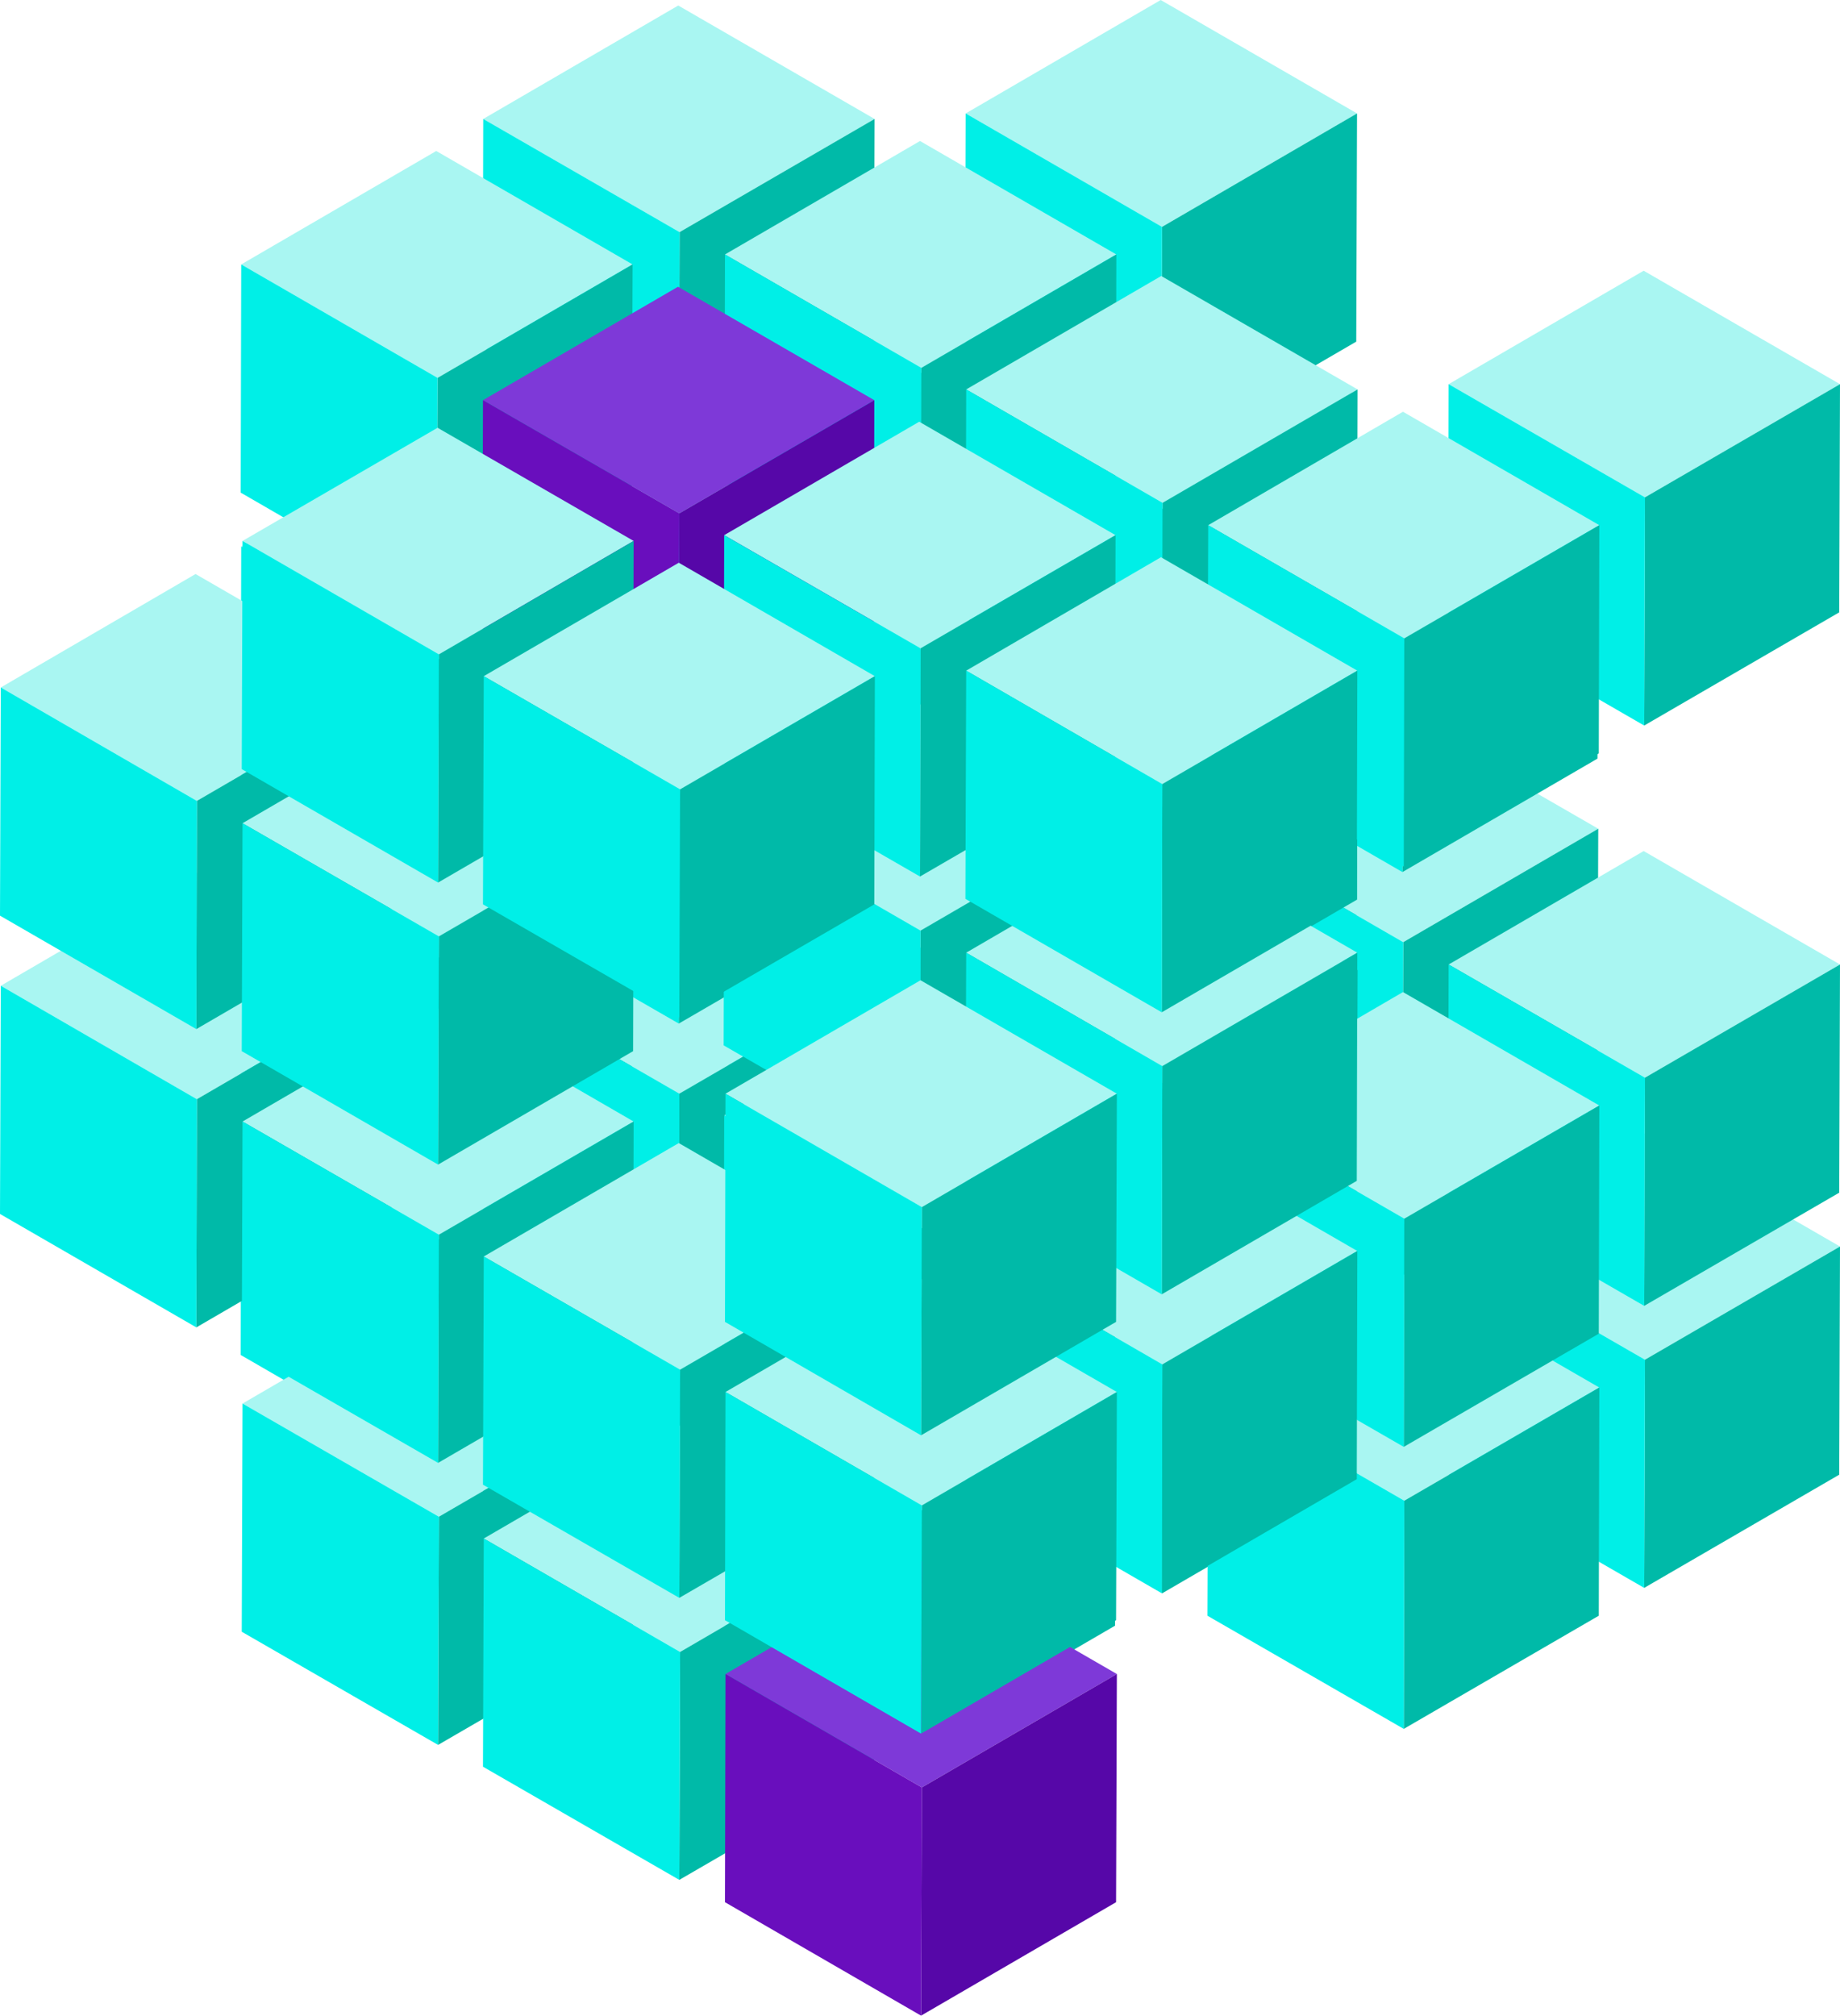 <?xml version="1.0" encoding="utf-8"?>
<!-- Generator: Adobe Illustrator 23.0.3, SVG Export Plug-In . SVG Version: 6.00 Build 0)  -->
<svg version="1.1" id="_xF91C_迹_x5F_1" xmlns="http://www.w3.org/2000/svg" xmlns:xlink="http://www.w3.org/1999/xlink" x="0px"
	 y="0px" viewBox="0 0 701 767.6" style="enable-background:new 0 0 701 767.6;" xml:space="preserve">
<style type="text/css">
	.st0{display:none;}
	.st1{display:inline;}
	.st2{fill:#FCDB38;}
	.st3{fill:#D28D10;}
	.st4{fill:#FCC103;}
	.st5{fill:#A9F6F2;}
	.st6{fill:#00BAA8;}
	.st7{fill:#00EFE7;}
	.st8{fill:#7E39D8;}
	.st9{fill:#5607A8;}
	.st10{fill:#690EBD;}
</style>
<g class="st0">
	<g class="st1">
		<polygon class="st2" points="917.7,449.4 843.4,492.6 768.7,449.4 843,406.3 		"/>
	</g>
	<g class="st1">
		<polygon class="st3" points="917.7,449.4 917.5,536.3 843.2,579.5 843.4,492.6 		"/>
	</g>
	<g class="st1">
		<polygon class="st4" points="843.4,492.6 843.2,579.5 768.4,536.3 768.7,449.4 		"/>
	</g>
</g>
<g>
	<g>
		<polygon class="st5" points="424.8,320 350.5,363.2 275.8,320 350.1,276.8 		"/>
	</g>
	<g>
		<polygon class="st6" points="424.8,320 424.6,406.9 350.3,450.1 350.5,363.2 		"/>
	</g>
	<g>
		<polygon class="st7" points="350.5,363.2 350.3,450.1 275.5,406.9 275.8,320 		"/>
	</g>
</g>
<g>
	<g>
		<polygon class="st5" points="517,371.6 442.7,414.8 367.9,371.6 442.2,328.4 		"/>
	</g>
	<g>
		<polygon class="st6" points="517,371.6 516.7,458.5 442.4,501.7 442.7,414.8 		"/>
	</g>
	<g>
		<polygon class="st7" points="442.7,414.8 442.4,501.7 367.6,458.5 367.9,371.6 		"/>
	</g>
</g>
<g>
	<g>
		<polygon class="st5" points="608.9,423 534.6,466.2 459.8,423 534.1,379.9 		"/>
	</g>
	<g>
		<polygon class="st6" points="608.9,423 608.6,509.9 534.3,553.1 534.6,466.2 		"/>
	</g>
	<g>
		<polygon class="st7" points="534.6,466.2 534.3,553.1 459.5,509.9 459.8,423 		"/>
	</g>
</g>
<g>
	<g>
		<polygon class="st5" points="701,474.7 626.7,517.8 551.9,474.7 626.2,431.5 		"/>
	</g>
	<g>
		<polygon class="st6" points="701,474.7 700.7,561.6 626.4,604.7 626.7,517.8 		"/>
	</g>
	<g>
		<polygon class="st7" points="626.7,517.8 626.4,604.7 551.7,561.6 551.9,474.7 		"/>
	</g>
</g>
<g>
	<g>
		<polygon class="st5" points="333.2,373.7 258.9,416.9 184.1,373.7 258.4,330.5 		"/>
	</g>
	<g>
		<polygon class="st6" points="333.2,373.7 332.9,460.6 258.6,503.7 258.9,416.9 		"/>
	</g>
	<g>
		<polygon class="st7" points="258.9,416.9 258.6,503.7 183.9,460.6 184.1,373.7 		"/>
	</g>
</g>
<g>
	<g>
		<polygon class="st5" points="425.3,425.3 351,468.5 276.2,425.3 350.5,382.1 		"/>
	</g>
	<g>
		<polygon class="st6" points="425.3,425.3 425.1,512.2 350.8,555.4 351,468.5 		"/>
	</g>
	<g>
		<polygon class="st7" points="351,468.5 350.8,555.4 276,512.2 276.2,425.3 		"/>
	</g>
</g>
<g>
	<g>
		<polygon class="st5" points="517.2,476.7 442.9,519.9 368.1,476.7 442.4,433.6 		"/>
	</g>
	<g>
		<polygon class="st6" points="517.2,476.7 517,563.6 442.7,606.8 442.9,519.9 		"/>
	</g>
	<g>
		<polygon class="st7" points="442.9,519.9 442.7,606.8 367.9,563.6 368.1,476.7 		"/>
	</g>
</g>
<g>
	<g>
		<polygon class="st5" points="609.3,528.4 535,571.5 460.3,528.4 534.5,485.2 		"/>
	</g>
	<g>
		<polygon class="st6" points="609.3,528.4 609.1,615.3 534.8,658.4 535,571.5 		"/>
	</g>
	<g>
		<polygon class="st7" points="535,571.5 534.8,658.4 460,615.3 460.3,528.4 		"/>
	</g>
</g>
<g>
	<g>
		<polygon class="st5" points="241,429.1 166.7,472.3 91.9,429.1 166.2,386 		"/>
	</g>
	<g>
		<polygon class="st6" points="241,429.1 240.7,516 166.4,559.2 166.7,472.3 		"/>
	</g>
	<g>
		<polygon class="st7" points="166.7,472.3 166.4,559.2 91.7,516 91.9,429.1 		"/>
	</g>
</g>
<g>
	<g>
		<polygon class="st5" points="333.1,480.8 258.8,523.9 184,480.8 258.3,437.6 		"/>
	</g>
	<g>
		<polygon class="st6" points="333.1,480.8 332.9,567.7 258.6,610.8 258.8,523.9 		"/>
	</g>
	<g>
		<polygon class="st7" points="258.8,523.9 258.6,610.8 183.8,567.7 184,480.8 		"/>
	</g>
</g>
<g>
	<g>
		<polygon class="st5" points="425,532.2 350.7,575.4 275.9,532.2 350.2,489 		"/>
	</g>
	<g>
		<polygon class="st6" points="425,532.2 424.8,619.1 350.5,662.3 350.7,575.4 		"/>
	</g>
	<g>
		<polygon class="st7" points="350.7,575.4 350.5,662.3 275.7,619.1 275.9,532.2 		"/>
	</g>
</g>
<g>
	<polygon class="st5" points="241.4,534.5 167.2,577.6 92.4,534.5 166.7,491.3 	"/>
</g>
<g>
	<polygon class="st6" points="241.4,534.5 241.2,621.4 166.9,664.5 167.2,577.6 	"/>
</g>
<g>
	<polygon class="st7" points="167.2,577.6 166.9,664.5 92.1,621.4 92.4,534.5 	"/>
</g>
<g>
	<g>
		<polygon class="st5" points="333.3,585.9 259.1,629.1 184.3,585.9 258.6,542.7 		"/>
	</g>
	<g>
		<polygon class="st6" points="333.3,585.9 333.1,672.8 258.8,715.9 259.1,629.1 		"/>
	</g>
	<g>
		<polygon class="st7" points="259.1,629.1 258.8,715.9 184,672.8 184.3,585.9 		"/>
	</g>
</g>
<g>
	<g>
		<polygon class="st8" points="425.5,637.5 351.2,680.7 276.4,637.5 350.7,594.3 		"/>
	</g>
	<g>
		<polygon class="st9" points="425.5,637.5 425.2,724.4 350.9,767.6 351.2,680.7 		"/>
	</g>
	<g>
		<polygon class="st10" points="351.2,680.7 350.9,767.6 276.2,724.4 276.4,637.5 		"/>
	</g>
</g>
<g>
	<g>
		<g>
			<g>
				<polygon class="st5" points="424.8,212.6 350.5,255.8 275.8,212.6 350.1,169.4 				"/>
			</g>
			<g>
				<polygon class="st6" points="424.8,212.6 424.6,299.5 350.3,342.6 350.5,255.8 				"/>
			</g>
			<g>
				<polygon class="st7" points="350.5,255.8 350.3,342.6 275.5,299.5 275.8,212.6 				"/>
			</g>
		</g>
		<g>
			<g>
				<polygon class="st5" points="517,264.2 442.7,307.4 367.9,264.2 442.2,221 				"/>
			</g>
			<g>
				<polygon class="st6" points="517,264.2 516.7,351.1 442.4,394.3 442.7,307.4 				"/>
			</g>
			<g>
				<polygon class="st7" points="442.7,307.4 442.4,394.3 367.6,351.1 367.9,264.2 				"/>
			</g>
		</g>
		<g>
			<g>
				<polygon class="st5" points="608.9,315.6 534.6,358.8 459.8,315.6 534.1,272.5 				"/>
			</g>
			<g>
				<polygon class="st6" points="608.9,315.6 608.6,402.5 534.3,445.7 534.6,358.8 				"/>
			</g>
			<g>
				<polygon class="st7" points="534.6,358.8 534.3,445.7 459.5,402.5 459.8,315.6 				"/>
			</g>
		</g>
		<g>
			<g>
				<polygon class="st5" points="701,367.3 626.7,410.4 551.9,367.3 626.2,324.1 				"/>
			</g>
			<g>
				<polygon class="st6" points="701,367.3 700.7,454.2 626.4,497.3 626.7,410.4 				"/>
			</g>
			<g>
				<polygon class="st7" points="626.7,410.4 626.4,497.3 551.7,454.2 551.9,367.3 				"/>
			</g>
		</g>
	</g>
	<g>
		<g>
			<g>
				<polygon class="st5" points="333.2,266.3 258.9,309.4 184.1,266.3 258.4,223.1 				"/>
			</g>
			<g>
				<polygon class="st6" points="333.2,266.3 332.9,353.2 258.6,396.3 258.9,309.4 				"/>
			</g>
			<g>
				<polygon class="st7" points="258.9,309.4 258.6,396.3 183.9,353.2 184.1,266.3 				"/>
			</g>
		</g>
		<g>
			<g>
				<polygon class="st5" points="425.3,317.9 351,361.1 276.2,317.9 350.5,274.7 				"/>
			</g>
			<g>
				<polygon class="st6" points="425.3,317.9 425.1,404.8 350.8,448 351,361.1 				"/>
			</g>
			<g>
				<polygon class="st7" points="351,361.1 350.8,448 276,404.8 276.2,317.9 				"/>
			</g>
		</g>
		<g>
			<g>
				<polygon class="st5" points="517.2,369.3 442.9,412.5 368.1,369.3 442.4,326.2 				"/>
			</g>
			<g>
				<polygon class="st6" points="517.2,369.3 517,456.2 442.7,499.4 442.9,412.5 				"/>
			</g>
			<g>
				<polygon class="st7" points="442.9,412.5 442.7,499.4 367.9,456.2 368.1,369.3 				"/>
			</g>
		</g>
		<g>
			<g>
				<polygon class="st5" points="609.3,421 535,464.1 460.3,421 534.5,377.8 				"/>
			</g>
			<g>
				<polygon class="st6" points="609.3,421 609.1,507.9 534.8,551 535,464.1 				"/>
			</g>
			<g>
				<polygon class="st7" points="535,464.1 534.8,551 460,507.9 460.3,421 				"/>
			</g>
		</g>
	</g>
	<g>
		<g>
			<g>
				<polygon class="st5" points="241,321.7 166.7,364.9 91.9,321.7 166.2,278.6 				"/>
			</g>
			<g>
				<polygon class="st6" points="241,321.7 240.7,408.6 166.4,451.8 166.7,364.9 				"/>
			</g>
			<g>
				<polygon class="st7" points="166.7,364.9 166.4,451.8 91.7,408.6 91.9,321.7 				"/>
			</g>
		</g>
		<g>
			<g>
				<polygon class="st5" points="333.1,373.4 258.8,416.5 184,373.4 258.3,330.2 				"/>
			</g>
			<g>
				<polygon class="st6" points="333.1,373.4 332.9,460.3 258.6,503.4 258.8,416.5 				"/>
			</g>
			<g>
				<polygon class="st7" points="258.8,416.5 258.6,503.4 183.8,460.3 184,373.4 				"/>
			</g>
		</g>
		<g>
			<g>
				<polygon class="st5" points="425,424.8 350.7,468 275.9,424.8 350.2,381.6 				"/>
			</g>
			<g>
				<polygon class="st6" points="425,424.8 424.8,511.7 350.5,554.8 350.7,468 				"/>
			</g>
			<g>
				<polygon class="st7" points="350.7,468 350.5,554.8 275.7,511.7 275.9,424.8 				"/>
			</g>
		</g>
		<g>
			<g>
				<polygon class="st5" points="517.1,476.4 442.8,519.6 368.1,476.4 442.3,433.2 				"/>
			</g>
			<g>
				<polygon class="st6" points="517.1,476.4 516.9,563.3 442.6,606.5 442.8,519.6 				"/>
			</g>
			<g>
				<polygon class="st7" points="442.8,519.6 442.6,606.5 367.8,563.3 368.1,476.4 				"/>
			</g>
		</g>
	</g>
	<g>
		<g>
			<g>
				<polygon class="st5" points="149.3,375.4 75,418.6 0.3,375.4 74.5,332.2 				"/>
			</g>
			<g>
				<polygon class="st6" points="149.3,375.4 149.1,462.3 74.8,505.5 75,418.6 				"/>
			</g>
			<g>
				<polygon class="st7" points="75,418.6 74.8,505.5 0,462.3 0.3,375.4 				"/>
			</g>
		</g>
		<g>
			<g>
				<polygon class="st5" points="241.4,427.1 167.2,470.2 92.4,427.1 166.7,383.9 				"/>
			</g>
			<g>
				<polygon class="st6" points="241.4,427.1 241.2,513.9 166.9,557.1 167.2,470.2 				"/>
			</g>
			<g>
				<polygon class="st7" points="167.2,470.2 166.9,557.1 92.1,514 92.4,427.1 				"/>
			</g>
		</g>
		<g>
			<g>
				<polygon class="st5" points="333.3,478.5 259.1,521.6 184.3,478.5 258.6,435.3 				"/>
			</g>
			<g>
				<polygon class="st6" points="333.3,478.5 333.1,565.4 258.8,608.5 259.1,521.6 				"/>
			</g>
			<g>
				<polygon class="st7" points="259.1,521.6 258.8,608.5 184,565.4 184.3,478.5 				"/>
			</g>
		</g>
		<g>
			<g>
				<polygon class="st5" points="425.5,530.1 351.2,573.3 276.4,530.1 350.7,486.9 				"/>
			</g>
			<g>
				<polygon class="st6" points="425.5,530.1 425.2,617 350.9,660.2 351.2,573.3 				"/>
			</g>
			<g>
				<polygon class="st7" points="351.2,573.3 350.9,660.2 276.2,617 276.4,530.1 				"/>
			</g>
		</g>
	</g>
</g>
<g>
	<g>
		<polygon class="st5" points="424.8,99 350.5,142.2 275.8,99 350.1,55.8 		"/>
	</g>
	<g>
		<polygon class="st6" points="424.8,99 424.6,185.9 350.3,229 350.5,142.2 		"/>
	</g>
	<g>
		<polygon class="st7" points="350.5,142.2 350.3,229 275.5,185.9 275.8,99 		"/>
	</g>
</g>
<g>
	<g>
		<polygon class="st5" points="517,150.6 442.7,193.8 367.9,150.6 442.2,107.4 		"/>
	</g>
	<g>
		<polygon class="st6" points="517,150.6 516.7,237.5 442.4,280.7 442.7,193.8 		"/>
	</g>
	<g>
		<polygon class="st7" points="442.7,193.8 442.4,280.7 367.6,237.5 367.9,150.6 		"/>
	</g>
</g>
<g>
	<g>
		<polygon class="st5" points="608.9,202 534.6,245.2 459.8,202 534.1,158.9 		"/>
	</g>
	<g>
		<polygon class="st6" points="608.9,202 608.6,288.9 534.3,332.1 534.6,245.2 		"/>
	</g>
	<g>
		<polygon class="st7" points="534.6,245.2 534.3,332.1 459.5,288.9 459.8,202 		"/>
	</g>
</g>
<g>
	<g>
		<polygon class="st5" points="333.2,152.7 258.9,195.8 184.1,152.7 258.4,109.5 		"/>
	</g>
	<g>
		<polygon class="st6" points="333.2,152.7 332.9,239.6 258.6,282.7 258.9,195.8 		"/>
	</g>
	<g>
		<polygon class="st7" points="258.9,195.8 258.6,282.7 183.9,239.6 184.1,152.7 		"/>
	</g>
</g>
<g>
	<g>
		<polygon class="st5" points="425.3,204.3 351,247.5 276.2,204.3 350.5,161.1 		"/>
	</g>
	<g>
		<polygon class="st6" points="425.3,204.3 425.1,291.2 350.8,334.4 351,247.5 		"/>
	</g>
	<g>
		<polygon class="st7" points="351,247.5 350.8,334.4 276,291.2 276.2,204.3 		"/>
	</g>
</g>
<g>
	<g>
		<polygon class="st5" points="517.2,255.7 442.9,298.9 368.1,255.7 442.4,212.6 		"/>
	</g>
	<g>
		<polygon class="st6" points="517.2,255.7 517,342.6 442.7,385.8 442.9,298.9 		"/>
	</g>
	<g>
		<polygon class="st7" points="442.9,298.9 442.7,385.8 367.9,342.6 368.1,255.7 		"/>
	</g>
</g>
<g class="st0">
	<g class="st1">
		<polygon class="st8" points="715.5,374.9 641.2,418.1 566.5,374.9 640.8,331.7 		"/>
	</g>
	<g class="st1">
		<polygon class="st9" points="715.5,374.9 715.3,461.8 641,505 641.2,418.1 		"/>
	</g>
	<g class="st1">
		<polygon class="st10" points="641.2,418.1 641,505 566.2,461.8 566.5,374.9 		"/>
	</g>
</g>
<g>
	<g>
		<g>
			<polygon class="st5" points="241,208.1 166.7,251.3 91.9,208.1 166.2,165 			"/>
		</g>
		<g>
			<polygon class="st6" points="241,208.1 240.7,295 166.4,338.2 166.7,251.3 			"/>
		</g>
		<g>
			<polygon class="st7" points="166.7,251.3 166.4,338.2 91.7,295 91.9,208.1 			"/>
		</g>
	</g>
	<g>
		<g>
			<polygon class="st5" points="333.1,259.8 258.8,302.9 184,259.8 258.3,216.6 			"/>
		</g>
		<g>
			<polygon class="st6" points="333.1,259.8 332.9,346.7 258.6,389.8 258.8,302.9 			"/>
		</g>
		<g>
			<polygon class="st7" points="258.8,302.9 258.6,389.8 183.8,346.7 184,259.8 			"/>
		</g>
	</g>
	<g>
		<g>
			<polygon class="st5" points="425,311.2 350.7,354.4 275.9,311.2 350.2,268 			"/>
		</g>
		<g>
			<polygon class="st6" points="425,311.2 424.8,398.1 350.5,441.2 350.7,354.4 			"/>
		</g>
		<g>
			<polygon class="st7" points="350.7,354.4 350.5,441.2 275.7,398.1 275.9,311.2 			"/>
		</g>
	</g>
	<g>
		<g>
			<polygon class="st5" points="517.1,362.8 442.8,406 368.1,362.8 442.3,319.6 			"/>
		</g>
		<g>
			<polygon class="st6" points="517.1,362.8 516.9,449.7 442.6,492.9 442.8,406 			"/>
		</g>
		<g>
			<polygon class="st7" points="442.8,406 442.6,492.9 367.8,449.7 368.1,362.8 			"/>
		</g>
	</g>
</g>
<g>
	<g>
		<polygon class="st5" points="149.3,261.8 75,305 0.3,261.8 74.5,218.6 		"/>
	</g>
	<g>
		<polygon class="st6" points="149.3,261.8 149.1,348.7 74.8,391.9 75,305 		"/>
	</g>
	<g>
		<polygon class="st7" points="75,305 74.8,391.9 0,348.7 0.3,261.8 		"/>
	</g>
</g>
<g>
	<g>
		<polygon class="st5" points="241.4,313.5 167.2,356.6 92.4,313.5 166.7,270.3 		"/>
	</g>
	<g>
		<polygon class="st6" points="241.4,313.5 241.2,400.3 166.9,443.5 167.2,356.6 		"/>
	</g>
	<g>
		<polygon class="st7" points="167.2,356.6 166.9,443.5 92.1,400.3 92.4,313.5 		"/>
	</g>
</g>
<g class="st0">
	<g class="st1">
		<polygon class="st2" points="204.5,431.2 130.3,474.4 55.5,431.2 129.8,388.1 		"/>
	</g>
	<g class="st1">
		<polygon class="st3" points="204.5,431.2 204.3,518.1 130,561.3 130.3,474.4 		"/>
	</g>
	<g class="st1">
		<polygon class="st4" points="130.3,474.4 130,561.3 55.2,518.1 55.5,431.2 		"/>
	</g>
</g>
<g>
	<g>
		<polygon class="st5" points="425.5,416.5 351.2,459.7 276.4,416.5 350.7,373.3 		"/>
	</g>
	<g>
		<polygon class="st6" points="425.5,416.5 425.2,503.4 350.9,546.6 351.2,459.7 		"/>
	</g>
	<g>
		<polygon class="st7" points="351.2,459.7 350.9,546.6 276.2,503.4 276.4,416.5 		"/>
	</g>
</g>
<g>
	<g>
		<polygon class="st5" points="517,43.2 442.7,86.4 367.9,43.2 442.2,0 		"/>
	</g>
	<g>
		<polygon class="st6" points="517,43.2 516.7,130.1 442.4,173.3 442.7,86.4 		"/>
	</g>
	<g>
		<polygon class="st7" points="442.7,86.4 442.4,173.3 367.6,130.1 367.9,43.2 		"/>
	</g>
</g>
<g class="st0">
	<g class="st1">
		<polygon class="st2" points="608.9,-18.8 534.6,24.3 459.8,-18.8 534.1,-62 		"/>
	</g>
	<g class="st1">
		<polygon class="st3" points="608.9,-18.8 608.6,68.1 534.3,111.2 534.6,24.3 		"/>
	</g>
	<g class="st1">
		<polygon class="st4" points="534.6,24.3 534.3,111.2 459.5,68.1 459.8,-18.8 		"/>
	</g>
</g>
<g>
	<g>
		<polygon class="st5" points="701,146.3 626.7,189.4 551.9,146.3 626.2,103.1 		"/>
	</g>
	<g>
		<polygon class="st6" points="701,146.3 700.7,233.2 626.4,276.3 626.7,189.4 		"/>
	</g>
	<g>
		<polygon class="st7" points="626.7,189.4 626.4,276.3 551.7,233.2 551.9,146.3 		"/>
	</g>
</g>
<g>
	<g>
		<g>
			<polygon class="st5" points="333.2,45.3 258.9,88.4 184.1,45.3 258.4,2.1 			"/>
		</g>
		<g>
			<polygon class="st6" points="333.2,45.3 332.9,132.2 258.6,175.3 258.9,88.4 			"/>
		</g>
		<g>
			<polygon class="st7" points="258.9,88.4 258.6,175.3 183.9,132.2 184.1,45.3 			"/>
		</g>
	</g>
	<g>
		<g>
			<polygon class="st5" points="425.3,96.9 351,140.1 276.2,96.9 350.5,53.7 			"/>
		</g>
		<g>
			<polygon class="st6" points="425.3,96.9 425.1,183.8 350.8,227 351,140.1 			"/>
		</g>
		<g>
			<polygon class="st7" points="351,140.1 350.8,227 276,183.8 276.2,96.9 			"/>
		</g>
	</g>
	<g>
		<g>
			<polygon class="st5" points="517.2,148.3 442.9,191.5 368.1,148.3 442.4,105.1 			"/>
		</g>
		<g>
			<polygon class="st6" points="517.2,148.3 517,235.2 442.7,278.4 442.9,191.5 			"/>
		</g>
		<g>
			<polygon class="st7" points="442.9,191.5 442.7,278.4 367.9,235.2 368.1,148.3 			"/>
		</g>
	</g>
	<g>
		<g>
			<polygon class="st5" points="609.3,200 535,243.1 460.3,200 534.5,156.8 			"/>
		</g>
		<g>
			<polygon class="st6" points="609.3,200 609.1,286.9 534.8,330 535,243.1 			"/>
		</g>
		<g>
			<polygon class="st7" points="535,243.1 534.8,330 460,286.9 460.3,200 			"/>
		</g>
	</g>
</g>
<g>
	<g>
		<polygon class="st5" points="241,100.7 166.7,143.9 91.9,100.7 166.2,57.5 		"/>
	</g>
	<g>
		<polygon class="st6" points="241,100.7 240.7,187.6 166.4,230.8 166.7,143.9 		"/>
	</g>
	<g>
		<polygon class="st7" points="166.7,143.9 166.4,230.8 91.7,187.6 91.9,100.7 		"/>
	</g>
</g>
<g>
	<polygon class="st8" points="333.1,152.4 258.8,195.5 184,152.4 258.3,109.2 	"/>
</g>
<g>
	<polygon class="st9" points="333.1,152.4 332.9,239.2 258.6,282.4 258.8,195.5 	"/>
</g>
<g>
	<polygon class="st10" points="258.8,195.5 258.6,282.4 183.8,239.2 184,152.4 	"/>
</g>
<g>
	<g>
		<polygon class="st5" points="425,203.8 350.7,246.9 275.9,203.8 350.2,160.6 		"/>
	</g>
	<g>
		<polygon class="st6" points="425,203.8 424.8,290.7 350.5,333.8 350.7,246.9 		"/>
	</g>
	<g>
		<polygon class="st7" points="350.7,246.9 350.5,333.8 275.7,290.7 275.9,203.8 		"/>
	</g>
</g>
<g>
	<g>
		<polygon class="st5" points="517.1,255.4 442.8,298.6 368.1,255.4 442.3,212.2 		"/>
	</g>
	<g>
		<polygon class="st6" points="517.1,255.4 516.9,342.3 442.6,385.5 442.8,298.6 		"/>
	</g>
	<g>
		<polygon class="st7" points="442.8,298.6 442.6,385.5 367.8,342.3 368.1,255.4 		"/>
	</g>
</g>
<g class="st0">
	<g class="st1">
		<polygon class="st8" points="39.6,73 -34.7,116.2 -109.5,73 -35.2,29.8 		"/>
	</g>
	<g class="st1">
		<polygon class="st9" points="39.6,73 39.4,159.9 -34.9,203 -34.7,116.2 		"/>
	</g>
	<g class="st1">
		<polygon class="st10" points="-34.7,116.2 -34.9,203 -109.7,159.9 -109.5,73 		"/>
	</g>
</g>
<g>
	<g>
		<polygon class="st5" points="241.4,206 167.2,249.2 92.4,206 166.7,162.9 		"/>
	</g>
	<g>
		<polygon class="st6" points="241.4,206 241.2,292.9 166.9,336.1 167.2,249.2 		"/>
	</g>
	<g>
		<polygon class="st7" points="167.2,249.2 166.9,336.1 92.1,292.9 92.4,206 		"/>
	</g>
</g>
<g>
	<g>
		<polygon class="st5" points="333.3,257.5 259.1,300.6 184.3,257.5 258.6,214.3 		"/>
	</g>
	<g>
		<polygon class="st6" points="333.3,257.5 333.1,344.4 258.8,387.5 259.1,300.6 		"/>
	</g>
	<g>
		<polygon class="st7" points="259.1,300.6 258.8,387.5 184,344.4 184.3,257.5 		"/>
	</g>
</g>
</svg>
